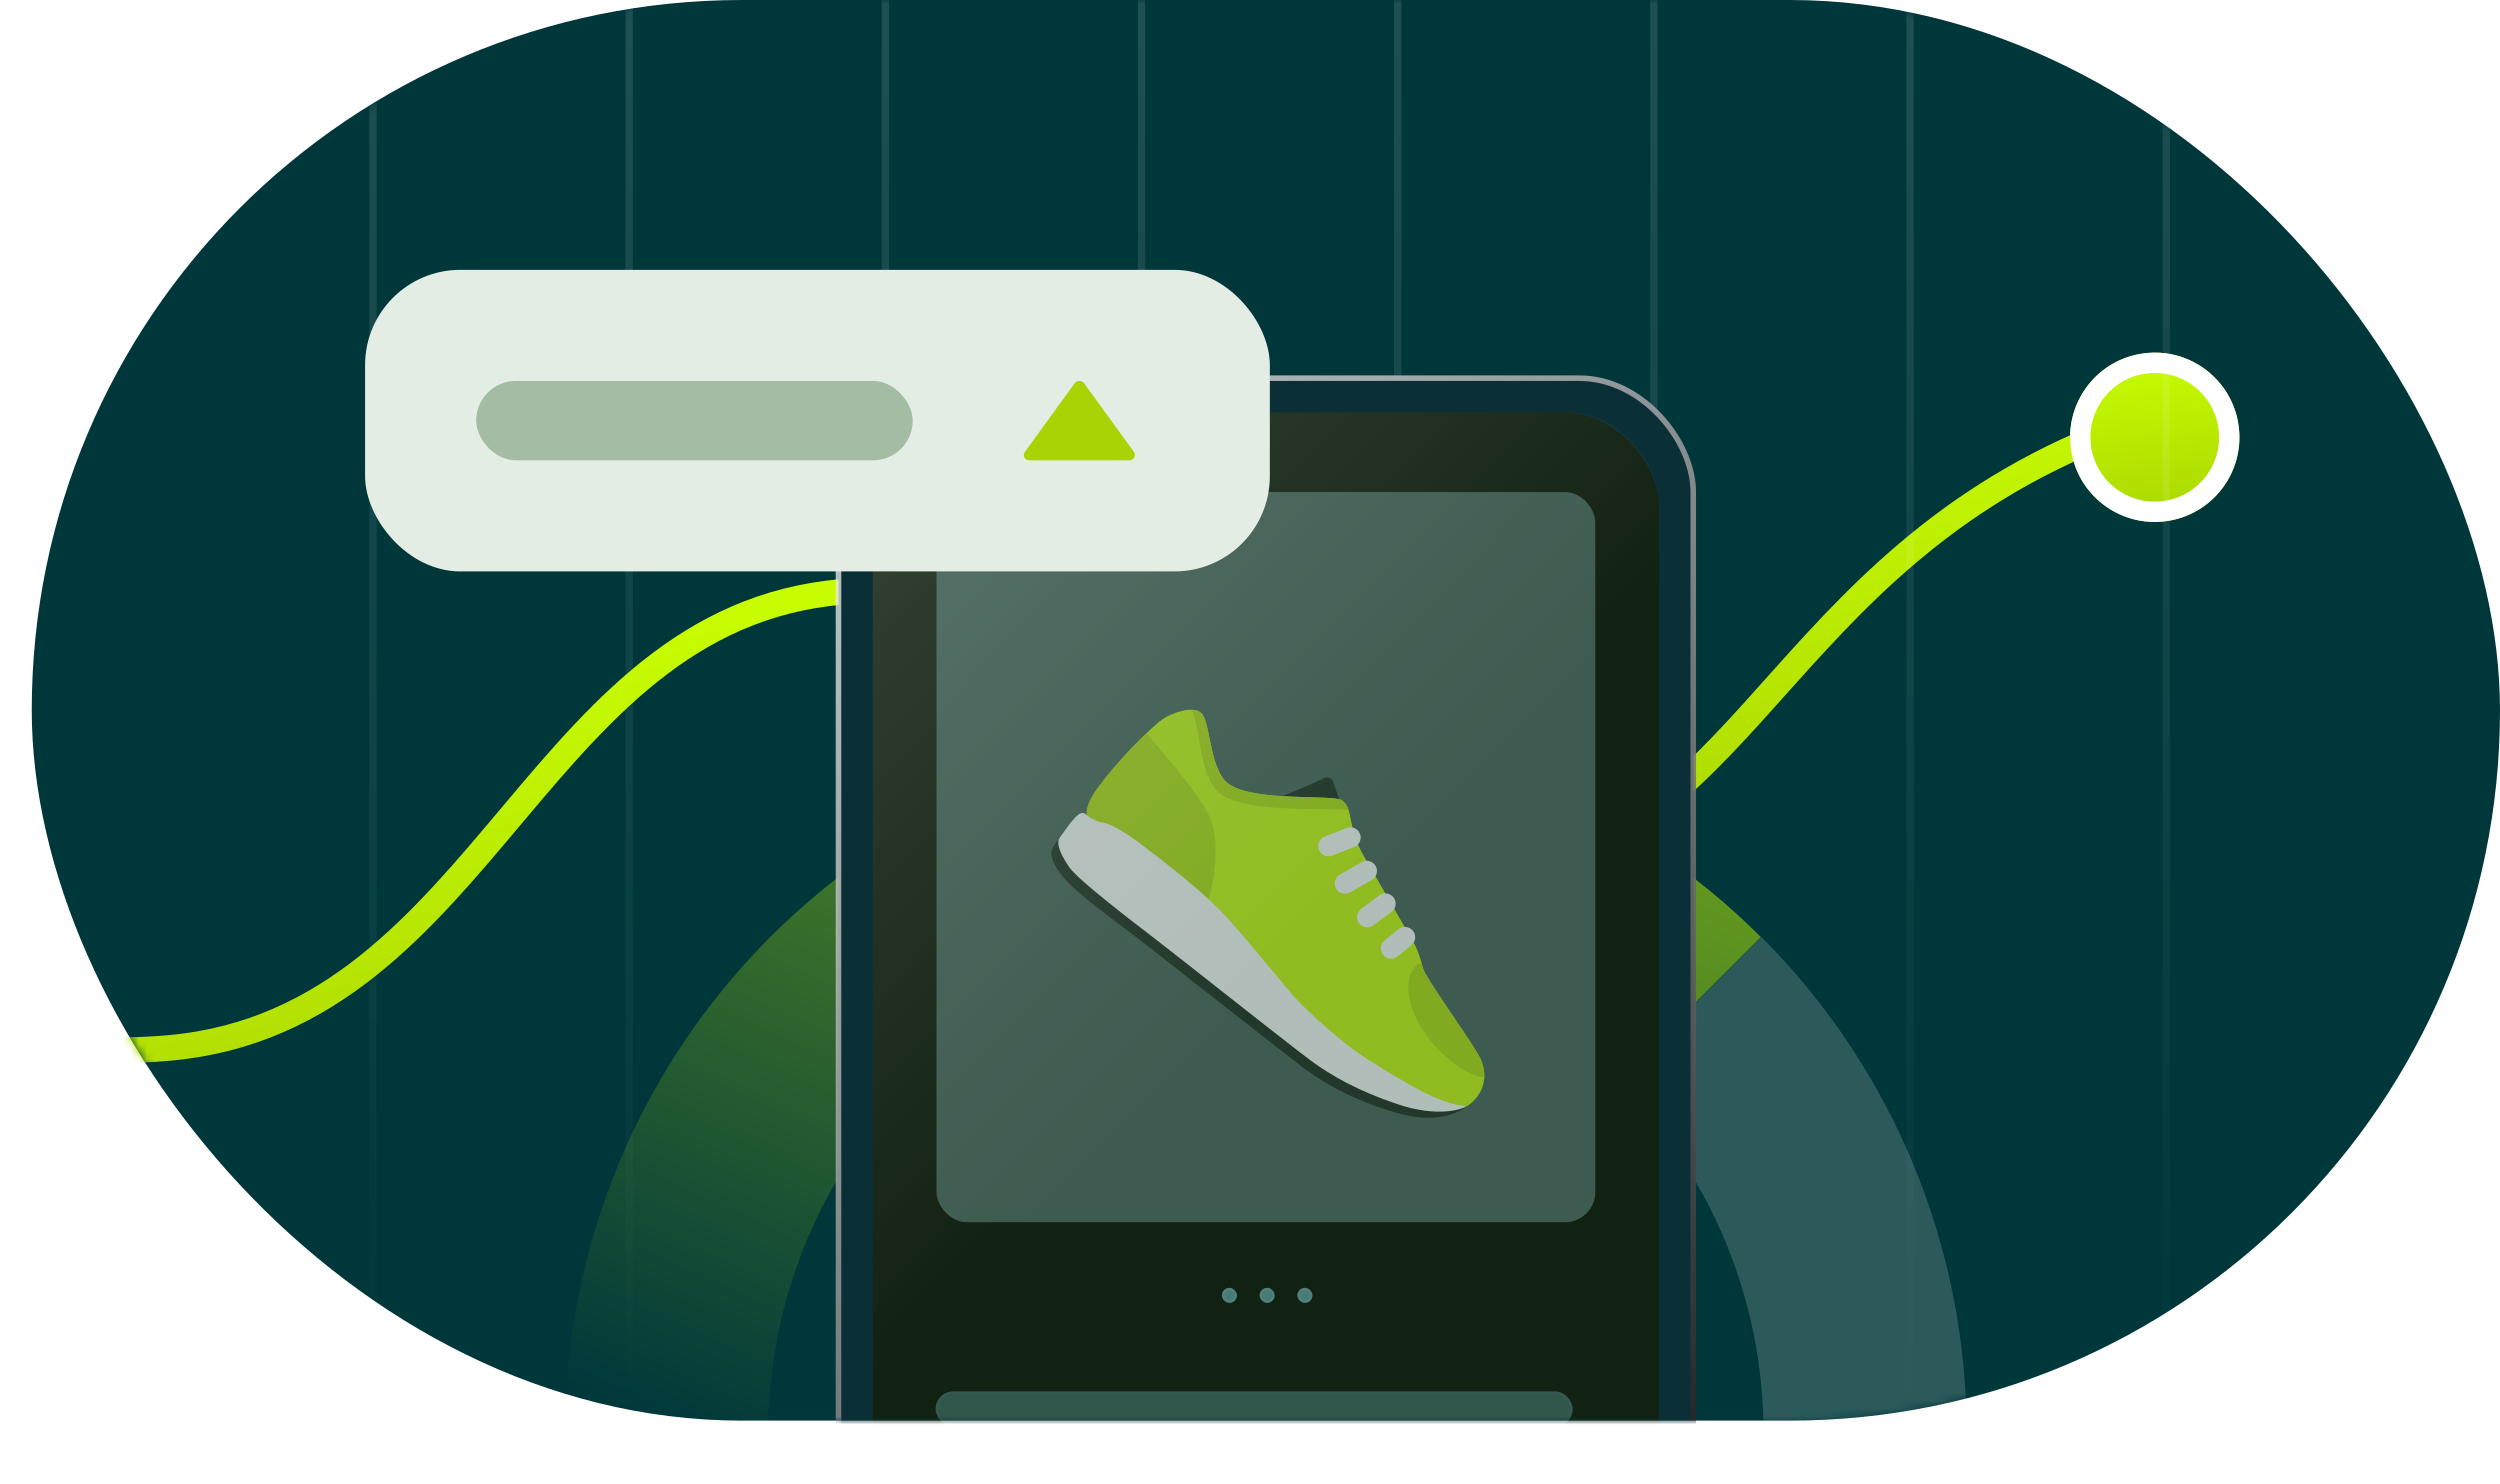 <svg width="315" height="187" viewBox="0 0 315 187" fill="none" xmlns="http://www.w3.org/2000/svg">
<rect x="4" width="311" height="179" rx="89.5" fill="#00373B"/>
<mask id="mask0_2375_6081" style="mask-type:alpha" maskUnits="userSpaceOnUse" x="4" y="0" width="311" height="179">
<rect x="4" width="311" height="179" rx="89.5" fill="#233323"/>
</mask>
<g mask="url(#mask0_2375_6081)">
<path d="M235 180.5C235 160.476 227.046 141.272 212.887 127.113" stroke="#DFEADF" stroke-opacity="0.2" stroke-width="25.593"/>
<path d="M205.995 180.5C205.995 168.168 201.096 156.342 192.377 147.623C183.657 138.904 171.831 134.005 159.5 134.005C147.169 134.005 135.343 138.904 126.624 147.623C117.904 156.342 113.006 168.168 113.006 180.5" stroke="url(#paint0_linear_2375_6081)" stroke-width="0.834" stroke-linecap="round" stroke-dasharray="0 0.43 4.27 0 0.43 4.27"/>
<path d="M212.82 127.114C198.668 112.954 179.474 105 159.461 105C139.447 105 120.254 112.954 106.102 127.113C91.95 141.273 84 160.476 84 180.5" stroke="url(#paint1_linear_2375_6081)" stroke-width="25.593"/>
<path opacity="0.3" d="M47 0V178" stroke="url(#paint2_linear_2375_6081)" stroke-opacity="0.4" stroke-width="0.922"/>
<path opacity="0.3" d="M79.277 0V178" stroke="url(#paint3_linear_2375_6081)" stroke-opacity="0.4" stroke-width="0.922"/>
<path opacity="0.3" d="M176.113 0V178" stroke="url(#paint4_linear_2375_6081)" stroke-opacity="0.4" stroke-width="0.922"/>
<path opacity="0.3" d="M111.557 0V178" stroke="url(#paint5_linear_2375_6081)" stroke-opacity="0.4" stroke-width="0.922"/>
<path opacity="0.3" d="M208.393 0V178" stroke="url(#paint6_linear_2375_6081)" stroke-opacity="0.4" stroke-width="0.922"/>
<path d="M-31.728 123.92C-12.299 126.654 1.887 133.828 21.418 132.034C61.864 128.317 67.503 76.156 108.085 74.451C142.615 73.002 155.002 115.192 189.183 110.1C221.354 105.308 224.829 68.093 270.271 52.892" stroke="url(#paint7_linear_2375_6081)" stroke-width="3.228"/>
<g filter="url(#filter0_d_2375_6081)">
<circle cx="271.5" cy="52.967" r="10.667" transform="rotate(-7.496 271.5 52.967)" fill="url(#paint8_linear_2375_6081)"/>
<circle cx="271.5" cy="52.967" r="9.387" transform="rotate(-7.496 271.5 52.967)" stroke="white" stroke-width="2.56"/>
</g>
<path opacity="0.3" d="M143.834 0V178" stroke="url(#paint9_linear_2375_6081)" stroke-opacity="0.4" stroke-width="0.922"/>
<path opacity="0.3" d="M240.67 0V178" stroke="url(#paint10_linear_2375_6081)" stroke-opacity="0.4" stroke-width="0.922"/>
<path opacity="0.3" d="M272.949 0V178" stroke="url(#paint11_linear_2375_6081)" stroke-opacity="0.4" stroke-width="0.922"/>
<rect x="139.264" y="50.794" width="30.239" height="9.311" rx="4.656" fill="black"/>
<rect x="105.65" y="47.65" width="107.7" height="223.7" rx="14.349" fill="#0B2F37" stroke="url(#paint12_linear_2375_6081)" stroke-width="0.7"/>
<rect x="109.963" y="51.954" width="99.074" height="215.092" rx="11.889" fill="#122212" style="mix-blend-mode:screen"/>
<rect x="153.953" y="162.265" width="1.903" height="1.903" rx="0.952" fill="#487B77"/>
<rect x="154.112" y="162.424" width="1.586" height="1.586" rx="0.793" stroke="white" stroke-opacity="0.05" stroke-width="0.317"/>
<rect x="158.711" y="162.265" width="1.903" height="1.903" rx="0.952" fill="#487B77"/>
<rect x="158.87" y="162.424" width="1.586" height="1.586" rx="0.793" stroke="white" stroke-opacity="0.05" stroke-width="0.317"/>
<rect x="163.471" y="162.265" width="1.903" height="1.903" rx="0.952" fill="#487B77"/>
<rect x="163.629" y="162.424" width="1.586" height="1.586" rx="0.793" stroke="white" stroke-opacity="0.05" stroke-width="0.317"/>
<g opacity="0.3">
<rect x="118" y="62" width="83" height="92" rx="3.807" fill="#A0E1E1"/>
<rect x="118.159" y="62.159" width="82.683" height="91.683" rx="3.648" stroke="white" stroke-opacity="0.05" stroke-width="0.317"/>
</g>
<g opacity="0.6" clip-path="url(#clip0_2375_6081)">
<path d="M169.02 101.6L167.977 98.47C167.93 98.361 167.86 98.262 167.772 98.18C167.685 98.099 167.581 98.036 167.468 97.996C167.355 97.956 167.235 97.94 167.115 97.949C166.996 97.958 166.879 97.991 166.773 98.047C165.357 98.796 162.233 100.075 161.092 100.471C163.28 101.248 166.488 102.783 168.048 102.618C168.641 102.557 169.262 102.145 169.02 101.6ZM184.765 139.41C184.15 139.756 174.727 142.013 156.049 125.707C150.394 120.77 133.611 105.774 133.828 105.263C133.828 105.263 133.321 105.817 132.9 106.396C132.596 106.813 132.408 107.256 132.477 107.701C132.955 110.727 137.276 113.576 143.214 118.134L144.06 118.783L144.62 119.212C145.527 119.908 148.192 122.005 151.296 124.448C155.542 127.789 164.071 134.434 164.319 134.619C167.589 137.04 171.467 138.953 176.143 140.268C182.062 141.932 184.765 139.41 184.765 139.41Z" fill="#112211"/>
<path d="M184.765 139.409C184.765 139.409 185.501 139.072 186.261 137.997C187.021 136.921 187.479 135.037 186.33 132.999C185.181 130.964 181.001 125.12 179.63 122.735C178.962 121.574 179.172 120.509 177.895 118.373C177.895 118.373 173.015 109.876 171.936 108.029C169.627 104.08 170.64 102.026 169.103 100.847C168.077 100.061 157.836 101.102 154.719 98.71C152.565 97.057 152.533 91.897 151.63 90.207C150.912 88.861 148.515 89.477 146.87 90.377C145.224 91.277 140.743 96.207 139.66 97.611C138.578 99.016 137.191 100.549 137.071 102.116L136.949 103.683C136.949 103.683 161.409 126.993 168.37 131.695C180.24 139.712 184.765 139.409 184.765 139.409Z" fill="#C8FD01"/>
<path d="M169.912 102.058C169.754 101.575 169.528 101.173 169.103 100.845C168.077 100.059 157.836 101.102 154.719 98.708C152.565 97.056 152.532 91.894 151.63 90.206C151.35 89.681 150.81 89.46 150.162 89.434C151.226 91.588 151.12 98.01 153.728 100.01C156.87 102.424 166.089 101.753 169.912 102.058Z" fill="#B0DF01"/>
<path d="M152.216 113.458C152.995 111.193 153.826 105.895 152.33 102.746C150.929 99.796 145.482 93.583 144.447 92.406C142.535 94.106 139.979 97.081 139.208 98.081C138.191 99.401 136.965 100.884 136.904 102.39C136.883 102.932 137.039 103.175 137.039 103.175C137.039 103.175 152.185 113.547 152.216 113.458Z" fill="#B0DF01"/>
<path d="M167.395 107.894C167.093 107.895 166.799 107.791 166.566 107.599C166.333 107.408 166.174 107.14 166.118 106.844C166.062 106.547 166.112 106.24 166.259 105.977C166.406 105.713 166.641 105.51 166.923 105.401L169.735 104.301C170.05 104.195 170.394 104.214 170.695 104.354C170.997 104.494 171.233 104.745 171.354 105.054C171.476 105.363 171.473 105.706 171.348 106.013C171.222 106.321 170.983 106.568 170.68 106.704L167.869 107.804C167.717 107.861 167.557 107.892 167.395 107.894ZM169.472 112.606C169.187 112.608 168.909 112.515 168.682 112.342C168.455 112.169 168.292 111.926 168.218 111.65C168.144 111.375 168.164 111.083 168.274 110.82C168.384 110.557 168.578 110.338 168.826 110.197L171.591 108.611C171.888 108.452 172.235 108.416 172.558 108.508C172.881 108.6 173.156 108.815 173.323 109.106C173.491 109.396 173.538 109.741 173.456 110.066C173.373 110.391 173.167 110.672 172.881 110.848L170.116 112.434C169.92 112.547 169.698 112.607 169.472 112.606ZM172.281 116.841C172.009 116.842 171.743 116.757 171.522 116.598C171.301 116.44 171.136 116.216 171.05 115.958C170.964 115.7 170.962 115.422 171.044 115.163C171.126 114.904 171.288 114.678 171.507 114.516L173.841 112.779C174.117 112.597 174.453 112.528 174.778 112.585C175.104 112.642 175.395 112.821 175.593 113.086C175.79 113.35 175.879 113.68 175.841 114.008C175.802 114.336 175.64 114.636 175.387 114.848L173.052 116.584C172.83 116.751 172.559 116.841 172.281 116.841ZM175.28 120.797C175.014 120.796 174.754 120.713 174.536 120.56C174.319 120.406 174.154 120.19 174.064 119.939C173.975 119.689 173.964 119.417 174.035 119.161C174.106 118.904 174.254 118.676 174.46 118.507L176.241 117.048C176.508 116.849 176.842 116.761 177.172 116.801C177.503 116.841 177.806 117.007 178.017 117.264C178.229 117.521 178.333 117.849 178.308 118.181C178.283 118.512 178.131 118.821 177.883 119.044L176.102 120.503C175.871 120.693 175.58 120.796 175.28 120.797ZM136.696 102.515C136.696 102.515 137.737 103.456 138.893 103.632C140.05 103.807 142.099 105.093 143.509 106.175C144.918 107.257 150.293 111.24 153.585 114.551C156.878 117.862 162.059 124.675 164.073 126.649C166.087 128.622 169.337 131.562 172.114 133.338C174.892 135.113 177.442 136.617 179.079 137.471C181.188 138.572 183.137 139.231 184.766 139.411C184.198 139.743 181.199 140.866 175.991 139.095C171.013 137.401 167.768 135.566 165.087 133.578C162.405 131.59 147.802 120.026 145.41 118.19C143.019 116.355 135.868 110.916 134.739 109.286C133.135 106.972 133.212 105.96 133.524 105.557C134.282 104.57 135.885 101.892 136.696 102.515Z" fill="white"/>
<path d="M186.332 133C185.183 130.964 181.002 125.121 179.631 122.736C179.363 122.268 179.235 121.814 179.096 121.303C178.956 121.356 178.805 121.386 178.681 121.471C176.902 122.69 176.911 126.372 179.562 130.221C181.687 133.308 185.098 135.686 187.014 135.723C187.054 134.896 186.878 133.966 186.332 133Z" fill="#B0DF01"/>
</g>
<g opacity="0.6">
<rect x="117.889" y="175.316" width="80.262" height="4.431" rx="2.216" fill="#467975"/>
<rect x="118.047" y="175.474" width="79.945" height="4.114" rx="2.057" stroke="white" stroke-opacity="0.05" stroke-width="0.317"/>
</g>
<g opacity="0.6">
<rect x="109.963" y="51.954" width="99.075" height="215.269" rx="11.449" fill="url(#paint13_linear_2375_6081)" fill-opacity="0.25" style="mix-blend-mode:screen"/>
</g>
</g>
<rect x="46" y="34" width="114" height="38" rx="12" fill="#E3EDE3"/>
<path d="M129.7 58H142.301C142.428 58 142.553 57.966 142.662 57.903C142.772 57.84 142.86 57.749 142.92 57.642C142.979 57.534 143.006 57.413 142.999 57.291C142.991 57.17 142.949 57.053 142.877 56.952L136.577 48.27C136.316 47.91 135.687 47.91 135.425 48.27L129.125 56.952C129.052 57.052 129.009 57.17 129.001 57.291C128.993 57.413 129.021 57.534 129.08 57.642C129.139 57.75 129.228 57.841 129.338 57.904C129.447 57.967 129.573 58 129.7 58Z" fill="#A8D305"/>
<rect x="60" y="48" width="55" height="10" rx="5" fill="#A4BBA4"/>
<defs>
<filter id="filter0_d_2375_6081" x="250.165" y="33.766" width="42.669" height="42.669" filterUnits="userSpaceOnUse" color-interpolation-filters="sRGB">
<feFlood flood-opacity="0" result="BackgroundImageFix"/>
<feColorMatrix in="SourceAlpha" type="matrix" values="0 0 0 0 0 0 0 0 0 0 0 0 0 0 0 0 0 0 127 0" result="hardAlpha"/>
<feOffset dy="2.133"/>
<feGaussianBlur stdDeviation="5.333"/>
<feColorMatrix type="matrix" values="0 0 0 0 0 0 0 0 0 0 0 0 0 0 0 0 0 0 0.1 0"/>
<feBlend mode="normal" in2="BackgroundImageFix" result="effect1_dropShadow_2375_6081"/>
<feBlend mode="normal" in="SourceGraphic" in2="effect1_dropShadow_2375_6081" result="shape"/>
</filter>
<linearGradient id="paint0_linear_2375_6081" x1="159.5" y1="134.005" x2="159.5" y2="180.5" gradientUnits="userSpaceOnUse">
<stop stop-color="#C8FD01"/>
<stop offset="1" stop-color="#B3E203"/>
</linearGradient>
<linearGradient id="paint1_linear_2375_6081" x1="217.568" y1="-23.467" x2="117.79" y2="196.489" gradientUnits="userSpaceOnUse">
<stop stop-color="#C8FD01"/>
<stop offset="1" stop-color="#C8FD01" stop-opacity="0"/>
</linearGradient>
<linearGradient id="paint2_linear_2375_6081" x1="47.5" y1="0" x2="47.5" y2="178" gradientUnits="userSpaceOnUse">
<stop stop-color="white"/>
<stop offset="1" stop-color="white" stop-opacity="0"/>
</linearGradient>
<linearGradient id="paint3_linear_2375_6081" x1="79.777" y1="0" x2="79.777" y2="178" gradientUnits="userSpaceOnUse">
<stop stop-color="white"/>
<stop offset="1" stop-color="white" stop-opacity="0"/>
</linearGradient>
<linearGradient id="paint4_linear_2375_6081" x1="176.613" y1="0" x2="176.613" y2="178" gradientUnits="userSpaceOnUse">
<stop stop-color="white"/>
<stop offset="1" stop-color="white" stop-opacity="0"/>
</linearGradient>
<linearGradient id="paint5_linear_2375_6081" x1="112.057" y1="0" x2="112.057" y2="178" gradientUnits="userSpaceOnUse">
<stop stop-color="white"/>
<stop offset="1" stop-color="white" stop-opacity="0"/>
</linearGradient>
<linearGradient id="paint6_linear_2375_6081" x1="208.893" y1="0" x2="208.893" y2="178" gradientUnits="userSpaceOnUse">
<stop stop-color="white"/>
<stop offset="1" stop-color="white" stop-opacity="0"/>
</linearGradient>
<linearGradient id="paint7_linear_2375_6081" x1="116.158" y1="72.366" x2="125.876" y2="122.431" gradientUnits="userSpaceOnUse">
<stop stop-color="#C8FD01"/>
<stop offset="1" stop-color="#ADDA03"/>
</linearGradient>
<linearGradient id="paint8_linear_2375_6081" x1="271.5" y1="42.3" x2="271.5" y2="63.634" gradientUnits="userSpaceOnUse">
<stop stop-color="#C8FD01"/>
<stop offset="1" stop-color="#AAD701"/>
</linearGradient>
<linearGradient id="paint9_linear_2375_6081" x1="144.334" y1="0" x2="144.334" y2="178" gradientUnits="userSpaceOnUse">
<stop stop-color="white"/>
<stop offset="1" stop-color="white" stop-opacity="0"/>
</linearGradient>
<linearGradient id="paint10_linear_2375_6081" x1="241.17" y1="0" x2="241.17" y2="178" gradientUnits="userSpaceOnUse">
<stop stop-color="white"/>
<stop offset="1" stop-color="white" stop-opacity="0"/>
</linearGradient>
<linearGradient id="paint11_linear_2375_6081" x1="273.449" y1="0" x2="273.449" y2="178" gradientUnits="userSpaceOnUse">
<stop stop-color="white"/>
<stop offset="1" stop-color="white" stop-opacity="0"/>
</linearGradient>
<linearGradient id="paint12_linear_2375_6081" x1="106" y1="49.862" x2="238.111" y2="197.697" gradientUnits="userSpaceOnUse">
<stop stop-color="white" stop-opacity="0.75"/>
<stop offset="1" stop-color="#010101"/>
</linearGradient>
<linearGradient id="paint13_linear_2375_6081" x1="110.869" y1="53.168" x2="203.568" y2="145.231" gradientUnits="userSpaceOnUse">
<stop stop-color="white"/>
<stop offset="0.646" stop-color="white" stop-opacity="0"/>
</linearGradient>
<clipPath id="clip0_2375_6081">
<rect width="55.517" height="55.39" fill="white" transform="translate(131.76 85.958)"/>
</clipPath>
</defs>
</svg>
